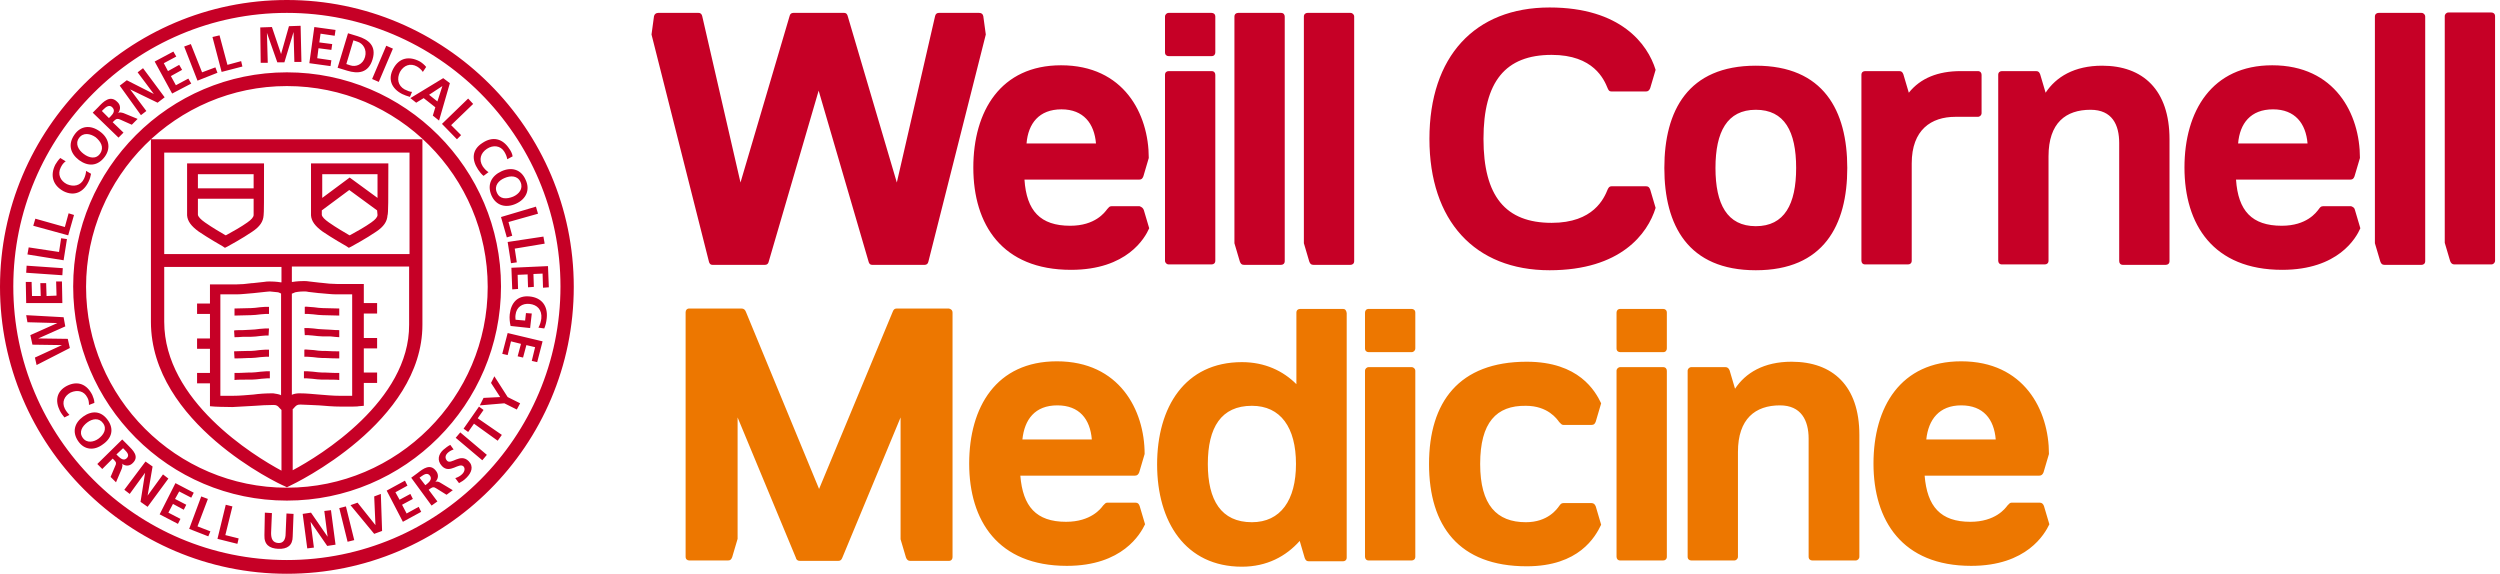 <svg width="122" height="28" viewBox="0 0 122 28" fill="none" xmlns="http://www.w3.org/2000/svg">
<path d="M99.542 24.53H98.163C98.081 24.53 98.041 24.591 97.96 24.672C97.858 24.814 97.371 25.464 96.154 25.464C94.693 25.464 94.044 24.713 93.922 23.211H99.522C99.624 23.211 99.684 23.151 99.725 23.049L99.989 22.156C99.989 20.006 98.771 17.632 95.707 17.632C92.745 17.632 91.426 19.864 91.426 22.623C91.426 25.403 92.826 27.614 96.195 27.614C98.913 27.614 99.786 26.052 100.009 25.585L99.745 24.693C99.705 24.591 99.644 24.53 99.542 24.53ZM95.707 19.782C96.783 19.782 97.31 20.452 97.392 21.446H94.003C94.105 20.472 94.632 19.782 95.707 19.782ZM90.737 21.223V27.168C90.737 27.269 90.655 27.351 90.554 27.351H88.444C88.342 27.351 88.261 27.29 88.261 27.168V21.406C88.261 20.513 87.896 19.782 86.861 19.782C85.664 19.782 84.812 20.432 84.812 22.055V23.78V27.168C84.812 27.269 84.731 27.351 84.629 27.351H82.539C82.438 27.351 82.357 27.29 82.357 27.168V18.098C82.357 17.997 82.438 17.916 82.539 17.916H84.203C84.305 17.916 84.365 17.977 84.406 18.078L84.67 18.971C85.177 18.2 86.07 17.652 87.429 17.652C89.438 17.652 90.737 18.829 90.737 21.223ZM78.887 15.258C78.887 15.156 78.948 15.075 79.07 15.075H81.16C81.261 15.075 81.342 15.136 81.342 15.258V17.003C81.342 17.104 81.281 17.185 81.16 17.185H79.07C78.968 17.185 78.887 17.125 78.887 17.003V15.258ZM78.887 27.168C78.887 27.269 78.948 27.351 79.07 27.351H81.16C81.261 27.351 81.342 27.29 81.342 27.168V18.098C81.342 17.997 81.281 17.916 81.16 17.916H79.07C78.968 17.916 78.887 17.997 78.887 18.098V27.168ZM72.232 22.643C72.232 24.652 73.044 25.484 74.464 25.484C75.539 25.484 75.986 24.835 76.087 24.693C76.148 24.611 76.189 24.551 76.29 24.551H77.67C77.771 24.551 77.832 24.611 77.873 24.713L78.136 25.606C77.853 26.194 77.061 27.635 74.505 27.635C71.197 27.635 69.737 25.666 69.737 22.643C69.737 19.62 71.197 17.652 74.505 17.652C77.061 17.652 77.853 19.093 78.136 19.681L77.873 20.574C77.832 20.675 77.792 20.736 77.67 20.736H76.29C76.209 20.736 76.168 20.675 76.087 20.594C75.986 20.452 75.539 19.803 74.464 19.803C73.023 19.782 72.232 20.614 72.232 22.643ZM66.612 15.258C66.612 15.156 66.673 15.075 66.794 15.075H68.884C68.986 15.075 69.067 15.136 69.067 15.258V17.003C69.067 17.104 68.986 17.185 68.884 17.185H66.794C66.693 17.185 66.612 17.125 66.612 17.003V15.258ZM66.612 27.168C66.612 27.269 66.673 27.351 66.794 27.351H68.884C68.986 27.351 69.067 27.29 69.067 27.168V18.098C69.067 17.997 68.986 17.916 68.884 17.916H66.794C66.693 17.916 66.612 17.997 66.612 18.098V27.168ZM65.537 15.075H63.447C63.345 15.075 63.264 15.136 63.264 15.258V18.748C62.615 18.098 61.722 17.672 60.606 17.672C57.826 17.672 56.467 19.864 56.467 22.664C56.467 25.464 57.847 27.655 60.606 27.655C61.824 27.655 62.757 27.148 63.426 26.397L63.67 27.229C63.71 27.33 63.751 27.391 63.873 27.391H65.537C65.638 27.391 65.719 27.33 65.719 27.209V15.278C65.699 15.136 65.638 15.075 65.537 15.075ZM61.093 25.484C59.592 25.484 58.942 24.409 58.942 22.643C58.942 20.858 59.592 19.803 61.093 19.803C62.493 19.803 63.244 20.858 63.244 22.643C63.244 24.409 62.493 25.484 61.093 25.484ZM55.412 24.53H54.032C53.951 24.53 53.91 24.591 53.829 24.672C53.728 24.814 53.241 25.464 52.023 25.464C50.563 25.464 49.913 24.713 49.792 23.211H55.392C55.493 23.211 55.554 23.151 55.594 23.049L55.858 22.156C55.858 20.006 54.621 17.632 51.577 17.632C48.615 17.632 47.296 19.864 47.296 22.623C47.296 25.403 48.696 27.614 52.064 27.614C54.783 27.614 55.655 26.052 55.879 25.585L55.615 24.693C55.574 24.591 55.534 24.53 55.412 24.53ZM51.597 19.782C52.673 19.782 53.2 20.452 53.281 21.446H49.893C49.995 20.472 50.502 19.782 51.597 19.782ZM46.484 15.258V27.188C46.484 27.29 46.423 27.371 46.302 27.371H44.415C44.313 27.371 44.252 27.31 44.212 27.209L43.948 26.316V20.371L41.108 27.209C41.067 27.31 41.026 27.371 40.905 27.371H39.971H39.038C38.916 27.371 38.855 27.31 38.835 27.209L35.995 20.371V26.296L35.731 27.188C35.69 27.29 35.65 27.351 35.528 27.351H33.641C33.539 27.351 33.458 27.29 33.458 27.168V15.238C33.458 15.136 33.519 15.055 33.641 15.055H35.244H36.177C36.299 15.055 36.36 15.116 36.4 15.217L39.971 23.861L43.563 15.217C43.603 15.116 43.644 15.055 43.766 15.055H44.699H46.302C46.403 15.075 46.484 15.136 46.484 15.258Z" fill="#ED7700"/>
<path d="M121.759 12.722C121.759 12.823 121.678 12.904 121.576 12.904H119.771C119.669 12.904 119.608 12.844 119.568 12.742L119.304 11.849V0.791C119.304 0.69 119.385 0.609 119.486 0.609H121.576C121.678 0.609 121.759 0.67 121.759 0.791V12.722ZM118.35 0.812C118.35 0.71 118.269 0.629 118.168 0.629H116.078C115.976 0.629 115.895 0.69 115.895 0.812V11.87L116.159 12.762C116.2 12.864 116.24 12.925 116.362 12.925H118.168C118.269 12.925 118.35 12.864 118.35 12.742V0.812ZM114.921 10.246L115.185 11.139C114.982 11.606 114.11 13.168 111.371 13.168C108.002 13.168 106.602 10.957 106.602 8.177C106.602 5.417 107.942 3.186 110.884 3.186C113.947 3.186 115.165 5.559 115.165 7.71L114.901 8.603C114.86 8.704 114.82 8.765 114.698 8.765H109.118C109.22 10.287 109.889 11.017 111.35 11.017C112.568 11.017 113.034 10.368 113.156 10.206C113.217 10.125 113.257 10.064 113.359 10.064H114.739C114.84 10.104 114.901 10.145 114.921 10.246ZM109.22 7H112.608C112.527 6.026 111.999 5.336 110.924 5.336C109.828 5.336 109.301 6.026 109.22 7ZM102.585 3.206C101.226 3.206 100.333 3.754 99.826 4.525L99.562 3.632C99.521 3.53 99.481 3.47 99.359 3.47H97.695C97.594 3.47 97.513 3.53 97.513 3.652V12.722C97.513 12.823 97.573 12.904 97.695 12.904H99.785C99.886 12.904 99.968 12.844 99.968 12.722V9.333V7.629C99.968 5.986 100.82 5.357 102.017 5.357C103.072 5.357 103.417 6.087 103.417 6.98V12.742C103.417 12.844 103.478 12.925 103.599 12.925H105.689C105.791 12.925 105.872 12.864 105.872 12.742V6.797C105.872 4.383 104.573 3.206 102.585 3.206ZM96.518 3.47H95.686C94.57 3.47 93.718 3.815 93.15 4.525L92.886 3.632C92.846 3.53 92.805 3.47 92.684 3.47H91.02C90.918 3.47 90.837 3.53 90.837 3.652V12.722C90.837 12.823 90.898 12.904 91.02 12.904H93.11C93.211 12.904 93.292 12.844 93.292 12.722V9.617V7.974C93.292 6.33 94.246 5.701 95.423 5.701H96.518C96.62 5.701 96.701 5.62 96.701 5.519V3.652C96.701 3.551 96.64 3.47 96.518 3.47ZM90.147 8.197C90.147 10.997 88.991 13.188 85.684 13.188C82.376 13.188 81.22 10.997 81.22 8.197C81.22 5.397 82.376 3.206 85.684 3.206C88.991 3.206 90.147 5.397 90.147 8.197ZM87.652 8.197C87.652 6.412 87.084 5.357 85.684 5.357C84.284 5.357 83.715 6.432 83.715 8.197C83.715 9.962 84.284 11.038 85.684 11.038C87.084 11.038 87.652 9.962 87.652 8.197ZM69.756 6.777C69.756 10.774 71.968 13.188 75.62 13.188C79.089 13.188 80.408 11.403 80.794 10.145L80.53 9.252C80.489 9.151 80.449 9.09 80.327 9.09H78.643C78.541 9.09 78.501 9.151 78.46 9.232C78.278 9.678 77.77 10.875 75.721 10.875C73.469 10.875 72.394 9.577 72.394 6.777C72.394 3.977 73.469 2.678 75.721 2.678C77.77 2.678 78.278 3.875 78.46 4.322C78.501 4.403 78.521 4.464 78.643 4.464H80.327C80.428 4.464 80.489 4.403 80.53 4.301L80.794 3.409C80.408 2.151 79.089 0.365 75.62 0.365C71.968 0.365 69.756 2.759 69.756 6.777ZM66.084 0.812C66.084 0.71 66.002 0.629 65.901 0.629H63.811C63.71 0.629 63.629 0.69 63.629 0.812V11.87L63.892 12.762C63.933 12.864 63.973 12.925 64.095 12.925H65.901C66.002 12.925 66.084 12.864 66.084 12.742V0.812ZM62.695 0.812C62.695 0.71 62.634 0.629 62.513 0.629H60.423C60.321 0.629 60.24 0.69 60.24 0.812V11.87L60.504 12.762C60.544 12.864 60.585 12.925 60.707 12.925H62.513C62.614 12.925 62.695 12.864 62.695 12.742V0.812ZM56.852 12.722C56.852 12.823 56.933 12.904 57.034 12.904H59.124C59.226 12.904 59.307 12.844 59.307 12.722V3.652C59.307 3.551 59.246 3.47 59.124 3.47H57.034C56.933 3.47 56.852 3.53 56.852 3.652V12.722ZM56.852 0.812C56.852 0.71 56.933 0.629 57.034 0.629H59.124C59.226 0.629 59.307 0.69 59.307 0.812V2.557C59.307 2.658 59.246 2.739 59.124 2.739H57.034C56.933 2.739 56.852 2.678 56.852 2.557V0.812ZM55.817 10.246L56.081 11.139C55.878 11.606 55.005 13.168 52.266 13.168C48.898 13.168 47.498 10.957 47.498 8.177C47.498 5.417 48.837 3.186 51.779 3.186C54.843 3.186 56.06 5.559 56.06 7.71L55.797 8.603C55.756 8.704 55.715 8.765 55.594 8.765H49.994C50.095 10.287 50.765 11.017 52.226 11.017C53.443 11.017 53.91 10.368 54.031 10.206C54.112 10.125 54.133 10.064 54.234 10.064H55.614C55.715 10.104 55.776 10.145 55.817 10.246ZM50.095 7H53.484C53.402 6.026 52.875 5.336 51.8 5.336C50.704 5.336 50.176 6.026 50.095 7ZM47.985 0.791C47.965 0.69 47.904 0.629 47.782 0.629H45.814C45.712 0.629 45.652 0.69 45.631 0.791L43.765 8.907L41.37 0.791C41.35 0.71 41.31 0.629 41.188 0.629H39.95H38.712C38.611 0.629 38.55 0.69 38.53 0.791L36.136 8.907L34.269 0.791C34.249 0.71 34.208 0.629 34.087 0.629H32.118C32.017 0.629 31.936 0.69 31.915 0.791L31.794 1.684L34.594 12.762C34.614 12.844 34.655 12.925 34.776 12.925H37.333C37.434 12.925 37.495 12.864 37.515 12.762L39.95 4.423L42.385 12.762C42.405 12.844 42.446 12.925 42.568 12.925H45.124C45.226 12.925 45.286 12.864 45.307 12.762L48.107 1.684L47.985 0.791Z" fill="#C60026"/>
<path d="M11.444 18.545V18.2C11.545 18.2 11.87 18.2 12.133 18.18H12.275C12.397 18.18 12.539 18.159 12.722 18.139L12.986 18.119C13.046 18.119 13.107 18.119 13.168 18.119V18.464C13.127 18.464 13.087 18.464 13.026 18.464L12.762 18.484C12.58 18.504 12.438 18.525 12.296 18.525H12.154C11.87 18.525 11.545 18.525 11.444 18.545ZM11.444 17.49C11.545 17.49 11.87 17.49 12.133 17.47H12.255C12.377 17.47 12.539 17.449 12.701 17.429C12.783 17.429 12.884 17.409 12.986 17.409C13.026 17.409 13.087 17.409 13.127 17.409V17.064C13.067 17.064 13.006 17.064 12.945 17.064C12.844 17.064 12.742 17.084 12.661 17.084C12.499 17.104 12.377 17.125 12.255 17.125H12.113C11.849 17.125 11.545 17.145 11.423 17.145L11.444 17.49ZM11.444 16.455C11.504 16.455 11.687 16.455 11.87 16.435H12.255C12.397 16.435 12.539 16.415 12.722 16.394L12.965 16.374C13.006 16.374 13.067 16.374 13.107 16.374L13.127 16.029C13.067 16.029 13.006 16.029 12.945 16.029L12.681 16.049C12.519 16.07 12.357 16.09 12.235 16.09L11.849 16.11C11.667 16.11 11.484 16.11 11.423 16.13L11.444 16.455ZM12.255 15.38C12.397 15.38 12.539 15.359 12.722 15.339L12.986 15.319C13.026 15.319 13.087 15.319 13.127 15.319V14.974C13.067 14.974 13.006 14.974 12.945 14.974L12.681 14.994C12.519 15.014 12.377 15.035 12.255 15.035L11.444 15.055V15.4L12.255 15.38ZM16.556 18.545V18.2C16.455 18.2 16.13 18.2 15.867 18.18H15.725C15.603 18.18 15.461 18.159 15.278 18.139L15.014 18.119C14.954 18.119 14.893 18.119 14.832 18.119V18.464C14.873 18.464 14.913 18.464 14.974 18.464L15.238 18.484C15.42 18.504 15.562 18.525 15.704 18.525H15.846C16.13 18.525 16.455 18.525 16.556 18.545ZM16.556 17.49V17.145C16.455 17.145 16.13 17.145 15.867 17.125H15.725C15.603 17.125 15.461 17.104 15.319 17.084C15.217 17.084 15.136 17.064 15.035 17.064C14.974 17.064 14.913 17.044 14.852 17.064V17.409C14.893 17.409 14.933 17.409 14.994 17.409C15.096 17.409 15.197 17.429 15.278 17.429C15.441 17.449 15.603 17.47 15.725 17.47H15.846C16.13 17.49 16.455 17.49 16.556 17.49ZM16.556 16.455V16.11C16.496 16.11 16.313 16.11 16.13 16.09L15.745 16.07C15.623 16.07 15.461 16.049 15.299 16.029L15.035 16.009C14.974 16.009 14.913 16.009 14.852 16.009L14.873 16.354C14.913 16.354 14.954 16.354 15.014 16.354L15.258 16.374C15.441 16.394 15.603 16.415 15.725 16.415H16.11C16.313 16.435 16.475 16.455 16.556 16.455ZM16.556 15.4V15.055L15.745 15.035C15.623 15.035 15.481 15.014 15.319 14.994L15.055 14.974C14.994 14.974 14.933 14.954 14.873 14.974V15.319C14.913 15.319 14.954 15.319 15.014 15.319L15.278 15.339C15.461 15.359 15.603 15.38 15.745 15.38L16.556 15.4ZM18.951 8.238V7.974H15.177V8.238C15.177 8.907 15.177 10.449 15.177 10.51C15.197 10.794 15.38 11.038 15.745 11.302C16.191 11.606 16.861 11.991 16.901 12.012L17.023 12.093L17.145 12.032C17.145 12.032 17.896 11.626 18.362 11.302C18.727 11.058 18.89 10.815 18.91 10.51C18.951 10.449 18.951 9.638 18.951 8.238ZM15.704 8.501H18.423V8.907V9.658L17.064 8.664L15.725 9.658V8.928V8.501H15.704ZM18.423 10.49C18.423 10.591 18.322 10.713 18.119 10.855C17.835 11.058 17.409 11.301 17.104 11.464L17.064 11.484L17.023 11.464C16.881 11.383 16.394 11.099 16.049 10.855C15.846 10.713 15.725 10.591 15.704 10.49V10.267L17.044 9.272L18.403 10.267L18.423 10.49ZM12.884 8.238V7.974H9.13V8.238C9.13 8.907 9.13 10.449 9.13 10.51C9.151 10.794 9.333 11.038 9.699 11.302C10.145 11.606 10.815 11.991 10.855 12.012L10.977 12.093L11.099 12.032C11.099 12.032 11.849 11.626 12.316 11.302C12.681 11.058 12.844 10.815 12.864 10.51C12.884 10.449 12.884 9.638 12.884 8.238ZM12.377 8.501V9.191H9.658V8.501H12.377ZM12.377 10.49C12.377 10.591 12.275 10.713 12.072 10.855C11.788 11.058 11.362 11.301 11.058 11.464L11.017 11.484L10.977 11.464C10.835 11.383 10.348 11.099 10.003 10.855C9.8 10.713 9.658 10.571 9.658 10.47C9.658 10.429 9.658 10.165 9.658 9.82V9.699H12.377V9.719C12.377 9.983 12.377 10.429 12.377 10.49ZM20.635 6.797H7.365V15.704C7.365 20.655 13.614 23.617 13.878 23.719L14 23.78L14.122 23.719C14.386 23.597 20.614 20.614 20.614 15.846V6.797H20.635ZM8.014 7.446H19.985V12.397H8.014V7.446ZM13.574 14.264C13.635 14.284 13.675 14.304 13.716 14.325V19.296L13.696 19.275C13.594 19.235 13.473 19.215 13.33 19.194C12.945 19.194 12.661 19.215 12.357 19.255C12.052 19.275 11.748 19.316 11.301 19.316C11.2 19.316 11.119 19.316 11.038 19.316C10.957 19.316 10.875 19.316 10.815 19.316H10.754V14.365H10.936C11.099 14.365 11.301 14.365 11.545 14.365C11.788 14.365 12.072 14.325 12.377 14.304C12.539 14.284 12.722 14.264 12.945 14.243C13.006 14.243 13.087 14.223 13.168 14.223C13.391 14.243 13.554 14.264 13.574 14.264ZM14.264 14.325C14.304 14.304 14.365 14.284 14.406 14.264C14.406 14.264 14.588 14.223 14.812 14.223C14.893 14.223 14.974 14.223 15.035 14.243C15.217 14.264 15.4 14.284 15.562 14.304H15.583C15.887 14.325 16.151 14.365 16.415 14.365C16.638 14.365 16.841 14.365 17.003 14.365H17.084C17.104 14.365 17.125 14.365 17.125 14.365H17.186V19.316H17.125C17.064 19.316 16.983 19.316 16.901 19.316C16.82 19.316 16.719 19.316 16.638 19.316C16.191 19.316 15.887 19.275 15.583 19.255C15.278 19.235 14.994 19.194 14.609 19.194C14.487 19.194 14.365 19.215 14.264 19.255L14.243 19.275V14.325H14.264ZM8.014 15.704V13.026H13.736V13.777H13.696C13.696 13.777 13.473 13.736 13.168 13.736C13.067 13.736 12.986 13.736 12.884 13.757C12.681 13.777 12.519 13.797 12.336 13.817H12.296C12.012 13.858 11.748 13.878 11.545 13.878C11.342 13.878 11.159 13.878 10.997 13.878H10.835C10.713 13.878 10.591 13.878 10.49 13.878H10.246V14.812H9.617V15.319H10.246V16.516H9.617V17.023H10.246V18.2H9.617V18.707H10.246V19.823L10.49 19.843C10.53 19.843 10.875 19.864 11.342 19.864C11.809 19.843 12.154 19.823 12.438 19.803C12.742 19.783 13.006 19.762 13.351 19.762C13.493 19.762 13.554 19.803 13.635 19.904C13.655 19.925 13.696 19.965 13.736 20.006V22.968C12.377 22.238 8.014 19.559 8.014 15.704ZM14.284 22.948V19.965C14.304 19.945 14.345 19.925 14.365 19.884C14.446 19.803 14.487 19.742 14.649 19.742C15.014 19.762 15.278 19.762 15.583 19.783C15.867 19.803 16.212 19.843 16.678 19.843C17.125 19.843 17.49 19.843 17.51 19.823L17.754 19.803V18.687H18.403V18.18H17.754V17.003H18.403V16.496H17.754V15.299H18.403V14.791H17.754V13.858H17.49C17.388 13.858 17.287 13.858 17.145 13.858H17.064C16.881 13.858 16.678 13.858 16.435 13.858C16.212 13.858 15.968 13.838 15.643 13.797H15.623C15.461 13.777 15.278 13.757 15.096 13.736C14.994 13.716 14.913 13.716 14.812 13.716C14.507 13.716 14.284 13.757 14.284 13.757H14.264H14.243V13.006H19.965V15.846C19.985 19.559 15.623 22.238 14.284 22.948ZM14 24.429C8.238 24.429 3.571 19.742 3.571 13.98C3.571 8.217 8.258 3.53 14 3.53C19.762 3.53 24.449 8.217 24.449 13.98C24.449 19.742 19.762 24.429 14 24.429ZM14 4.2C8.603 4.2 4.2 8.603 4.2 14C4.2 19.397 8.603 23.8 14 23.8C19.397 23.8 23.8 19.397 23.8 14C23.8 8.603 19.417 4.2 14 4.2ZM3.145 20.371C3.064 20.27 2.983 20.168 2.922 20.046C2.678 19.559 2.759 19.093 3.267 18.829C3.794 18.565 4.241 18.748 4.504 19.275C4.545 19.377 4.606 19.519 4.606 19.661L4.342 19.762C4.342 19.62 4.322 19.499 4.261 19.397C4.099 19.073 3.774 19.012 3.449 19.154C3.145 19.316 3.003 19.62 3.165 19.945C3.226 20.067 3.328 20.188 3.388 20.249L3.145 20.371ZM5.255 20.493C4.93 20.046 4.484 20.026 4.058 20.33C3.632 20.635 3.51 21.081 3.814 21.527C4.119 21.974 4.606 21.994 5.012 21.69C5.458 21.386 5.58 20.939 5.255 20.493ZM4.038 21.365C3.835 21.081 4.017 20.797 4.261 20.614C4.504 20.432 4.829 20.371 5.032 20.655C5.235 20.939 5.052 21.223 4.809 21.406C4.586 21.568 4.241 21.649 4.038 21.365ZM4.748 22.643L4.991 22.887L5.499 22.38L5.58 22.461C5.681 22.562 5.681 22.623 5.62 22.745L5.397 23.273L5.661 23.536L5.945 22.867C5.965 22.785 6.006 22.684 5.945 22.623C6.128 22.765 6.33 22.745 6.472 22.603C6.817 22.278 6.493 21.974 6.229 21.71L5.965 21.446L4.748 22.643ZM6.006 21.872L6.087 21.954C6.209 22.075 6.33 22.217 6.188 22.359C6.046 22.502 5.884 22.38 5.762 22.258L5.681 22.177L6.006 21.872ZM6.067 23.901L6.33 24.104L7.081 23.07L6.858 24.49L7.203 24.733L8.217 23.354L7.954 23.151L7.203 24.186L7.446 22.765L7.101 22.522L6.067 23.901ZM7.791 25.099L8.684 25.565L8.806 25.322L8.217 25.017L8.441 24.591L8.968 24.875L9.09 24.632L8.542 24.348L8.745 23.983L9.333 24.287L9.455 24.044L8.562 23.577L7.791 25.099ZM9.232 25.809L10.165 26.174L10.267 25.93L9.638 25.687L10.145 24.348L9.82 24.226L9.232 25.809ZM10.612 26.296L11.585 26.539L11.646 26.275L10.997 26.113L11.342 24.713L11.017 24.632L10.612 26.296ZM12.904 26.113C12.884 26.58 13.148 26.762 13.574 26.783C14.02 26.803 14.284 26.62 14.284 26.174L14.325 25.078L13.98 25.058L13.939 26.032C13.939 26.316 13.838 26.519 13.574 26.499C13.31 26.478 13.229 26.296 13.229 26.012L13.27 25.038L12.925 25.017L12.904 26.113ZM14.994 26.762L15.319 26.722L15.156 25.464L15.968 26.641L16.374 26.58L16.151 24.896L15.826 24.936L15.988 26.194L15.177 25.017L14.771 25.078L14.994 26.762ZM16.962 26.438L17.287 26.357L16.881 24.713L16.556 24.794L16.962 26.438ZM18.261 26.052L18.646 25.91L18.585 24.104L18.261 24.226L18.322 25.626L17.449 24.53L17.104 24.652L18.261 26.052ZM19.661 25.464L20.554 24.977L20.432 24.733L19.843 25.058L19.62 24.632L20.148 24.348L20.026 24.104L19.499 24.388L19.296 24.023L19.884 23.699L19.762 23.455L18.87 23.942L19.661 25.464ZM21.061 24.672L21.345 24.47L20.919 23.901L21 23.841C21.122 23.759 21.183 23.759 21.304 23.841L21.791 24.145L22.096 23.922L21.487 23.556C21.426 23.516 21.325 23.475 21.244 23.516C21.406 23.354 21.406 23.151 21.284 22.988C21 22.603 20.655 22.867 20.371 23.09L20.067 23.313L21.061 24.672ZM20.473 23.313L20.554 23.252C20.696 23.151 20.858 23.049 20.98 23.212C21.101 23.374 20.959 23.516 20.838 23.617L20.756 23.678L20.473 23.313ZM21.974 21.71C21.852 21.771 21.751 21.852 21.629 21.954C21.406 22.157 21.304 22.461 21.568 22.745C21.954 23.151 22.4 22.542 22.623 22.765C22.725 22.887 22.643 23.049 22.562 23.13C22.461 23.232 22.339 23.293 22.217 23.333L22.4 23.577C22.542 23.496 22.623 23.455 22.765 23.313C23.009 23.07 23.13 22.765 22.867 22.501C22.461 22.096 22.015 22.704 21.812 22.481C21.69 22.339 21.751 22.197 21.832 22.116C21.913 22.035 22.015 21.974 22.136 21.933L21.974 21.71ZM23.536 22.461L23.759 22.197L22.461 21.101L22.238 21.365L23.536 22.461ZM24.287 21.507L24.49 21.223L23.313 20.412L23.597 20.006L23.374 19.843L22.623 20.919L22.846 21.081L23.13 20.675L24.287 21.507ZM25.22 19.985L25.383 19.681L24.774 19.377L24.125 18.362L23.962 18.687L24.409 19.377L23.597 19.417L23.415 19.783L24.612 19.681L25.22 19.985ZM3.409 16.983L3.307 16.536L1.867 16.516L3.186 15.928L3.104 15.481L1.278 15.38L1.339 15.725L2.8 15.765L1.481 16.354L1.583 16.82L3.023 16.841L1.704 17.449L1.786 17.814L3.409 16.983ZM3.043 14.791L3.023 13.736H2.739L2.759 14.426L2.272 14.446L2.252 13.817H1.968L1.988 14.446H1.562L1.542 13.757H1.258L1.278 14.791H3.043ZM1.278 13.31L3.043 13.432L3.064 13.087L1.299 12.965L1.278 13.31ZM3.104 12.701L3.267 11.667L2.983 11.626L2.881 12.296L1.4 12.072L1.339 12.417L3.104 12.701ZM3.328 11.484L3.612 10.49L3.348 10.409L3.165 11.078L1.725 10.672L1.623 11.017L3.328 11.484ZM4.2 8.339C4.2 8.441 4.159 8.603 4.099 8.725C3.936 9.07 3.591 9.13 3.267 8.988C2.942 8.826 2.8 8.501 2.962 8.177C3.023 8.055 3.084 7.954 3.206 7.872L2.942 7.71C2.841 7.812 2.759 7.933 2.699 8.035C2.435 8.562 2.577 9.049 3.104 9.333C3.632 9.597 4.078 9.374 4.322 8.867C4.383 8.745 4.423 8.603 4.443 8.481L4.2 8.339ZM3.632 6.574C3.307 7.041 3.429 7.487 3.855 7.812C4.301 8.136 4.768 8.116 5.113 7.649C5.438 7.203 5.296 6.716 4.87 6.412C4.423 6.087 3.936 6.128 3.632 6.574ZM4.89 7.487C4.687 7.791 4.342 7.71 4.078 7.507C3.835 7.325 3.652 7.02 3.855 6.736C4.058 6.452 4.403 6.513 4.667 6.696C4.91 6.899 5.093 7.183 4.89 7.487ZM5.783 6.716L6.026 6.472L5.499 5.965L5.58 5.884C5.681 5.783 5.762 5.783 5.884 5.843L6.432 6.087L6.716 5.803L6.026 5.519C5.945 5.499 5.843 5.458 5.762 5.519C5.904 5.336 5.884 5.113 5.722 4.971C5.377 4.626 5.052 4.951 4.788 5.235L4.525 5.499L5.783 6.716ZM4.971 5.417L5.052 5.336C5.174 5.214 5.336 5.093 5.478 5.235C5.641 5.397 5.519 5.559 5.397 5.681L5.316 5.762L4.971 5.417ZM6.878 5.62L7.142 5.417L6.351 4.362L7.69 5.012L8.035 4.748L6.98 3.328L6.716 3.53L7.507 4.586L6.188 3.916L5.843 4.18L6.878 5.62ZM8.4 4.565L9.333 4.078L9.191 3.835L8.583 4.159L8.339 3.713L8.887 3.409L8.745 3.165L8.197 3.47L7.994 3.084L8.603 2.759L8.461 2.516L7.548 3.003L8.4 4.565ZM9.638 3.936L10.612 3.551L10.51 3.287L9.861 3.53L9.313 2.151L8.988 2.272L9.638 3.936ZM10.815 3.51L11.829 3.246L11.768 2.983L11.099 3.165L10.713 1.725L10.368 1.806L10.815 3.51ZM12.722 3.064H13.067L13.026 1.603L13.533 3.043H13.878L14.325 1.562L14.365 3.023H14.71L14.67 1.258L14.101 1.278L13.716 2.638L13.27 1.319L12.701 1.339L12.722 3.064ZM15.096 3.084L16.13 3.226L16.171 2.942L15.481 2.841L15.542 2.354L16.171 2.435L16.212 2.151L15.583 2.07L15.643 1.643L16.333 1.745L16.374 1.461L15.339 1.319L15.096 3.084ZM16.475 3.307L16.942 3.449C17.47 3.612 17.977 3.571 18.18 2.901C18.383 2.232 17.977 1.928 17.449 1.765L16.983 1.623L16.475 3.307ZM17.246 1.968L17.429 2.029C17.713 2.11 17.916 2.414 17.814 2.78C17.713 3.145 17.368 3.287 17.084 3.186L16.901 3.125L17.246 1.968ZM18.159 3.855L18.484 3.997L19.174 2.374L18.849 2.232L18.159 3.855ZM20.107 4.484C20.006 4.484 19.864 4.423 19.742 4.362C19.417 4.18 19.357 3.835 19.519 3.51C19.701 3.186 20.026 3.064 20.351 3.246C20.452 3.307 20.554 3.388 20.635 3.51L20.797 3.267C20.716 3.165 20.594 3.064 20.493 3.003C19.965 2.719 19.478 2.82 19.194 3.348C18.91 3.875 19.113 4.322 19.62 4.586C19.742 4.646 19.864 4.687 20.006 4.728L20.107 4.484ZM20.026 4.788L20.31 5.012L20.675 4.788L21.244 5.235L21.122 5.641L21.426 5.884L21.954 4.058L21.629 3.814L20.026 4.788ZM21.345 4.951L20.939 4.626L21.588 4.2L21.345 4.951ZM21.568 6.046L22.299 6.797L22.501 6.594L22.015 6.107L23.09 5.072L22.846 4.809L21.568 6.046ZM23.841 8.4C23.759 8.359 23.638 8.238 23.556 8.116C23.354 7.791 23.455 7.467 23.759 7.264C24.064 7.061 24.429 7.101 24.612 7.406C24.672 7.507 24.733 7.629 24.754 7.771L25.017 7.629C24.997 7.487 24.916 7.345 24.855 7.264C24.53 6.757 24.044 6.635 23.536 6.98C23.029 7.304 23.009 7.791 23.333 8.278C23.415 8.4 23.496 8.501 23.597 8.583L23.841 8.4ZM25.646 8.765C25.423 8.258 24.956 8.136 24.47 8.359C23.983 8.583 23.759 9.009 23.983 9.536C24.206 10.043 24.693 10.165 25.18 9.942C25.667 9.719 25.89 9.272 25.646 8.765ZM24.246 9.394C24.104 9.07 24.328 8.806 24.632 8.684C24.916 8.562 25.261 8.562 25.403 8.887C25.545 9.212 25.322 9.475 25.038 9.597C24.733 9.719 24.388 9.739 24.246 9.394ZM24.449 10.591L24.733 11.585L24.997 11.504L24.814 10.835L26.255 10.429L26.154 10.084L24.449 10.591ZM24.774 11.809L24.936 12.844L25.22 12.803L25.119 12.133L26.58 11.89L26.519 11.545L24.774 11.809ZM24.956 13.067L24.997 14.122L25.281 14.101L25.261 13.412L25.748 13.391L25.768 14.02L26.052 14L26.032 13.371L26.478 13.351L26.499 14.041L26.783 14.02L26.742 12.986L24.956 13.067ZM26.559 16.029C26.62 15.887 26.661 15.725 26.681 15.522C26.742 14.933 26.438 14.527 25.849 14.467C25.261 14.406 24.936 14.771 24.875 15.339C24.855 15.522 24.875 15.725 24.916 15.907L25.87 16.009L25.951 15.299L25.667 15.278L25.626 15.643L25.159 15.603C25.159 15.542 25.139 15.461 25.159 15.359C25.2 14.994 25.484 14.791 25.849 14.832C26.215 14.873 26.458 15.116 26.417 15.542C26.397 15.684 26.357 15.846 26.275 15.988L26.559 16.029ZM24.774 16.252L24.51 17.267L24.774 17.328L24.936 16.658L25.423 16.78L25.261 17.388L25.525 17.449L25.687 16.841L26.113 16.942L25.951 17.612L26.215 17.672L26.478 16.658L24.774 16.252ZM14 28C6.29 28 0 21.71 0 14C0 6.29 6.27 0 14 0C21.71 0 28 6.27 28 14C28 21.73 21.73 28 14 28ZM14 0.629C6.635 0.629 0.649 6.614 0.649 13.98C0.649 21.345 6.635 27.33 14 27.33C21.365 27.33 27.351 21.345 27.351 13.98C27.351 6.614 21.365 0.629 14 0.629Z" fill="#C60026"/>
</svg>
